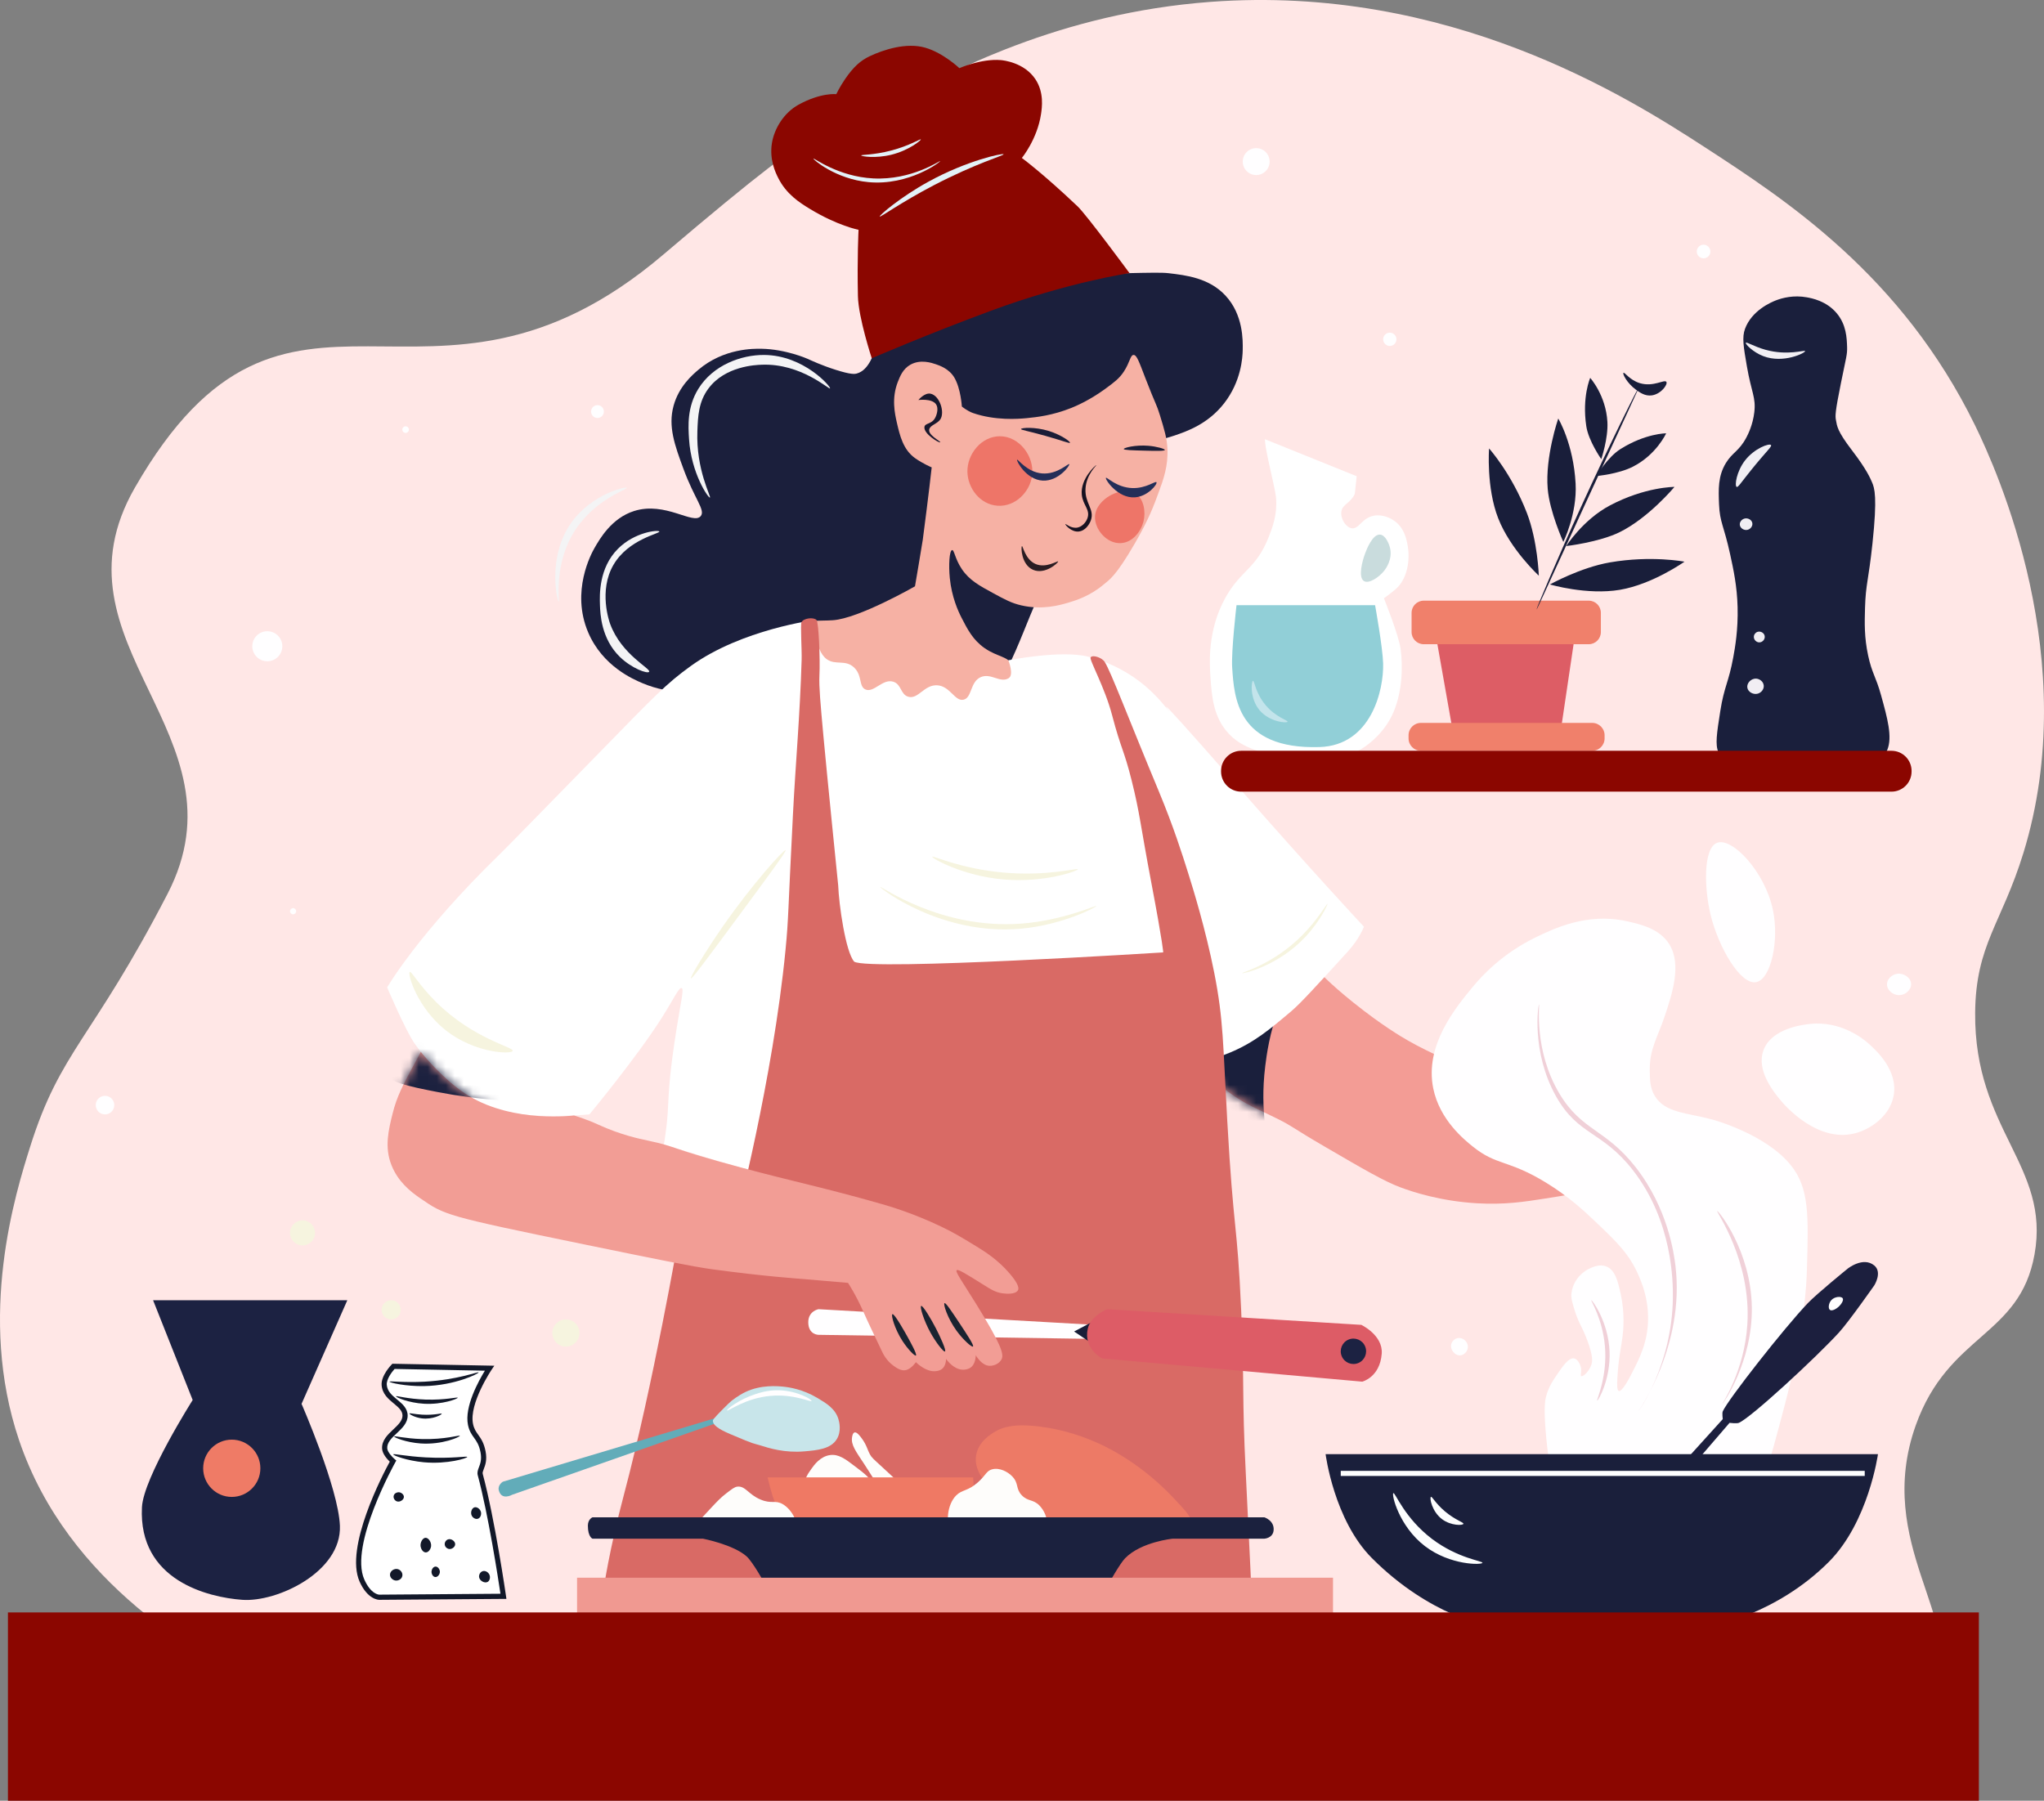 <svg width="227" height="200" viewBox="0 0 227 200" fill="none" xmlns="http://www.w3.org/2000/svg">
<rect x="0" y="0" width="227" height="200" fill="#808080" stroke="none"/>
<g clip-path="url(#clip0_4147_33388)">
<path d="M29.324 187.617C22.489 184.073 7.581 176.071 2.117 159.959C-2.564 146.152 1.747 132.455 3.354 127.348C6.722 116.647 10.213 115.506 18.605 99.279C27.764 81.569 4.986 71.553 14.98 54.161C32.005 24.528 47.469 50.567 73.665 28.278C95.337 9.839 89.022 17.009 98.576 11.767C105.455 7.991 117.66 1.457 134.438 0.208C160.866 -1.759 180.679 10.727 189.263 16.307C198.32 22.194 211.192 30.56 219.354 47.267C221.798 52.268 231.304 73.336 224.713 94.737C222.293 102.595 219.418 104.93 219.354 112.488C219.244 125.531 227.716 129.473 225.949 139.319C224.304 148.495 216.406 148.072 212.758 158.307C208.067 171.472 218.317 180.065 214.819 187.203C209.557 197.94 181.032 189.386 145.98 187.616C84.334 184.503 63.744 205.464 29.323 187.616L29.324 187.617Z" fill="#FFE7E6"/>
<path d="M17 144.412H38.573L33.489 155.923C33.489 155.923 37.58 165.261 37.749 169.455C37.955 174.576 30.787 177.976 26.894 177.688C23.117 177.409 15.351 175.548 15.764 167.402C15.931 164.112 21.398 155.496 21.398 155.496L17 144.412Z" fill="#1C2242"/>
<path d="M28.916 163.079C28.916 164.835 27.494 166.259 25.74 166.259C23.986 166.259 22.564 164.835 22.564 163.079C22.564 161.322 23.986 159.898 25.74 159.898C27.494 159.898 28.916 161.322 28.916 163.079Z" fill="#EF7B66"/>
<path d="M78.79 76.713C77.477 76.83 74.57 77.239 71.37 75.887C70.347 75.455 66.934 74.013 65.324 70.246C63.37 65.673 65.688 61.454 66.011 60.889C66.61 59.841 67.918 57.554 70.408 56.761C73.906 55.648 77.011 58.349 77.828 57.311C78.354 56.644 77.139 55.44 75.905 52.083C74.941 49.464 74.173 47.375 74.806 45.065C75.394 42.916 76.906 41.627 77.553 41.075C80.382 38.664 83.739 38.722 84.561 38.735C87.259 38.781 89.645 39.836 89.645 39.836C90.127 40.049 91.213 40.568 92.805 41.074C94.478 41.606 94.9 41.55 95.141 41.487C96.54 41.123 97.043 39.196 97.477 38.185C99.225 34.11 105.105 32.653 109.431 31.58C112.267 30.878 115.078 30.745 120.699 30.48C122.401 30.399 124.463 30.356 125.096 30.342C127.732 30.286 129.05 30.258 129.767 30.342C131.728 30.571 134.267 30.869 136.088 32.819C138.083 34.956 138.031 37.811 138.012 38.874C137.996 39.737 137.836 42.368 135.95 44.791C134.155 47.098 131.816 47.901 130.454 48.368C128.96 48.881 128.026 48.914 127.294 49.056C125.578 49.388 122.155 50.856 115.615 65.568C113.586 70.131 113.589 70.724 111.63 74.787C108.583 81.108 107.059 84.269 105.721 84.969C99.14 88.418 91.176 75.615 78.79 76.714V76.713Z" fill="#1B1F3C"/>
<path d="M89.868 69.3C90.276 68.791 90.889 68.992 92.496 68.887C95.381 68.698 101.616 65.12 101.616 65.12C101.616 65.12 102.427 60.363 102.48 59.955C103.151 54.839 103.471 51.911 103.471 51.911C103.471 51.911 102.5 51.509 101.616 50.879C100.295 49.938 99.93 48.358 99.606 46.957C99.367 45.92 98.999 44.231 99.709 42.417C99.956 41.786 100.273 40.978 101.1 40.508C102.221 39.872 103.487 40.304 103.934 40.456C104.352 40.599 105.419 40.963 105.995 41.953C106.707 43.175 106.82 45.152 106.82 45.152C106.82 45.152 107.444 45.663 108.056 45.874C110.517 46.724 113.066 46.538 114.034 46.441C115.156 46.33 116.881 46.145 118.98 45.306C119.321 45.17 120.945 44.508 122.742 43.191C123.77 42.437 124.301 42.039 124.803 41.282C125.488 40.246 125.522 39.441 125.885 39.424C126.251 39.407 126.514 40.213 127.225 42.056C128.384 45.06 128.425 44.828 128.822 46.132C129.33 47.796 129.586 48.638 129.647 49.795C129.749 51.748 129.222 53.218 128.617 54.852C128.163 56.077 127.612 57.621 126.066 60.296C123.898 64.047 123.201 64.381 122.639 64.862C121.093 66.188 119.487 66.684 118.672 66.927C117.673 67.224 115.736 67.775 113.416 67.236C112.332 66.984 111.628 66.602 110.324 65.894C108.759 65.044 107.651 64.443 106.821 63.211C106.048 62.065 105.98 61.062 105.738 61.096C105.431 61.139 105.342 62.785 105.481 64.192C105.69 66.311 106.416 67.889 106.769 68.578C107.45 69.907 108.052 71.082 109.346 71.983C110.811 73.004 112.022 72.878 112.437 73.944C112.66 74.517 112.585 75.258 112.179 75.699C111.53 76.404 110.251 74.99 109.037 75.492C107.799 76.004 108.045 77.773 107.027 78.021C106.012 78.267 105.52 76.568 103.987 76.472C102.388 76.373 101.529 78.137 100.483 77.711C99.741 77.408 99.962 76.435 99.195 76.111C98.089 75.644 96.944 77.376 95.948 76.937C95.126 76.574 95.587 75.252 94.557 74.408C93.648 73.664 92.846 74.332 91.672 73.737C89.992 72.888 89.11 70.247 89.868 69.3Z" fill="#F6B1A4"/>
<path d="M101.994 44.429C101.994 44.429 102.67 43.598 103.334 43.724C104.358 43.917 104.969 45.817 104.416 46.596C104.082 47.068 103.367 47.212 103.214 47.628C102.962 48.313 104.509 49.011 104.416 49.124C104.32 49.242 102.556 48.187 102.664 47.422C102.73 46.956 103.471 47.155 103.866 46.39C104.079 45.978 104.242 45.283 103.935 44.877C103.448 44.23 101.994 44.429 101.994 44.429V44.429Z" fill="#19172D"/>
<path d="M118.827 49.176C118.886 49.044 117.81 48.274 116.457 47.86C114.911 47.387 113.409 47.503 113.391 47.653C113.378 47.759 114.103 47.849 116.07 48.401C118.046 48.957 118.78 49.279 118.827 49.175L118.827 49.176Z" fill="#1B1D37"/>
<path d="M124.803 49.873C124.793 49.726 126.114 49.393 127.534 49.511C128.459 49.588 129.378 49.852 129.363 49.975C129.348 50.111 128.203 50.081 127.096 50.053C125.729 50.017 124.811 49.993 124.803 49.872V49.873Z" fill="#1B1D37"/>
<path d="M107.438 52.401C107.404 50.405 109.007 48.466 111.019 48.453C113.182 48.439 114.881 50.657 114.626 52.788C114.408 54.606 112.772 56.318 110.761 56.168C108.804 56.021 107.468 54.183 107.438 52.401L107.438 52.401Z" fill="#EE7568"/>
<path d="M126.091 54.802C124.636 53.921 121.709 55.376 121.608 57.356C121.537 58.754 122.876 60.399 124.468 60.323C125.817 60.258 126.725 58.987 126.993 57.924C127.266 56.838 127.023 55.366 126.091 54.802V54.802Z" fill="#EE7568"/>
<path d="M112.952 51.06C112.849 51.169 113.967 53.292 115.811 53.382C117.551 53.466 118.845 51.69 118.749 51.55C118.66 51.421 117.425 52.722 115.734 52.582C114.048 52.442 113.042 50.963 112.952 51.059V51.06Z" fill="#242E58"/>
<path d="M122.82 53.072C122.698 53.234 124.14 55.371 126.04 55.239C127.488 55.139 128.56 53.765 128.436 53.562C128.324 53.379 127.297 54.267 125.731 54.208C123.982 54.141 122.917 52.943 122.819 53.072H122.82Z" fill="#242E58"/>
<path d="M121.763 51.653C121.803 51.679 120.635 52.697 120.552 54.285C120.466 55.899 121.581 56.564 121.145 57.794C120.961 58.311 120.495 58.949 119.83 59.032C118.978 59.138 118.271 58.27 118.31 58.206C118.346 58.148 118.968 58.746 119.676 58.593C120.18 58.484 120.622 58.017 120.784 57.509C121.078 56.583 120.256 56.092 120.139 54.955C119.956 53.164 121.714 51.622 121.763 51.653V51.653Z" fill="#171120"/>
<path d="M113.493 60.657C113.602 60.615 113.856 62.149 115.013 62.643C116.176 63.141 117.468 62.254 117.513 62.36C117.562 62.478 116.075 63.87 114.73 63.288C113.397 62.712 113.372 60.704 113.494 60.657H113.493Z" fill="#2A1D23"/>
<path d="M96.817 39.794C96.817 39.794 102.718 37.231 109.981 34.539C118.618 31.338 125.439 30.335 125.439 30.335C125.439 30.335 120.676 23.869 119.667 22.912C115.751 19.197 113.484 17.546 113.484 17.546C113.484 17.546 115.197 15.466 115.614 12.661C115.72 11.947 115.968 10.28 114.995 8.808C113.752 6.927 111.397 6.696 111.148 6.675C108.955 6.494 106.545 7.57 106.545 7.57C106.545 7.57 104.781 5.887 102.766 5.299C100.66 4.685 98.126 5.523 96.618 6.228C95.57 6.717 94.774 7.432 93.835 8.808C93.258 9.653 92.873 10.459 92.873 10.459C92.873 10.459 91.19 10.252 88.682 11.628C87.046 12.526 85.987 14.294 85.728 15.894C85.432 17.727 86.126 19.168 86.416 19.747C87.33 21.579 88.816 22.513 89.919 23.187C92.996 25.066 95.347 25.526 95.347 25.526C95.347 25.526 95.185 28.705 95.278 32.888C95.331 35.286 96.816 39.793 96.816 39.793L96.817 39.794Z" fill="#8B0600"/>
<path d="M90.333 17.615C90.285 17.711 92.815 19.891 96.448 20.229C100.962 20.649 104.45 17.969 104.417 17.89C104.386 17.816 101.268 20.034 96.98 19.816C93.082 19.618 90.381 17.517 90.333 17.615Z" fill="#E3F2F8"/>
<path d="M95.641 17.263C95.644 17.366 97.223 17.622 98.99 17.186C100.938 16.704 102.311 15.577 102.262 15.483C102.217 15.398 101.032 16.18 98.964 16.721C96.998 17.236 95.637 17.167 95.641 17.263Z" fill="#E3F2F8"/>
<path d="M97.701 24.048C97.624 23.935 99.951 21.917 103.111 20.178C107.415 17.811 111.407 16.985 111.459 17.134C111.505 17.267 108.338 18.157 103.678 20.591C99.985 22.52 97.774 24.155 97.701 24.048Z" fill="#E3F2F8"/>
<path d="M92.185 43.139C92.291 42.968 89.279 39.456 84.869 39.424C82.328 39.406 79.189 40.541 77.552 43.191C76.299 45.219 76.43 47.315 76.522 48.764C76.762 52.584 78.671 55.333 78.841 55.265C79.014 55.196 77.286 52.194 77.449 47.886C77.511 46.251 77.573 44.62 78.686 43.139C80.548 40.66 83.898 40.534 84.611 40.508C88.983 40.344 92.082 43.306 92.185 43.139Z" fill="#F4F4F5"/>
<path d="M73.224 59.032C73.142 58.832 70.522 59.062 68.638 60.941C66.49 63.084 66.591 66.083 66.629 67.184C66.662 68.169 66.756 70.936 68.844 72.964C70.176 74.256 71.919 74.861 72.09 74.615C72.333 74.266 69.031 72.742 67.762 69.3C67.667 69.044 66.46 65.62 68.123 62.747C69.784 59.876 73.321 59.267 73.224 59.032H73.224Z" fill="#F4F4F5"/>
<path d="M62.043 66.822C62.184 66.829 61.431 62.683 63.847 58.928C66.079 55.458 69.712 54.349 69.618 54.181C69.524 54.011 65.747 54.859 63.486 57.999C60.716 61.845 61.889 66.814 62.044 66.822H62.043Z" fill="#F4F4F5"/>
<path d="M133.922 119.093C134.576 119.914 135.338 120.478 136.395 121.26C138.356 122.712 139.727 123.184 141.857 124.253C143.683 125.169 143.401 125.186 147.113 127.349C151.537 129.927 153.748 131.216 155.563 131.889C156.904 132.387 159.961 133.405 164.014 133.644C167.052 133.823 169.289 133.483 171.536 133.128C176.561 132.334 180.364 131.733 180.708 130.032C181.134 127.923 176.049 125.076 173.288 123.531C172.173 122.907 170.655 122.22 167.62 120.847C164.655 119.506 163.697 119.166 160.921 117.854C158.752 116.829 157.667 116.316 156.387 115.584C155.607 115.138 153.43 113.858 150.307 111.353C145.046 107.133 145.523 106.188 143.402 105.471C140.504 104.49 135.984 105.025 133.51 108.36C130.874 111.912 132.005 116.689 133.922 119.093V119.093Z" fill="#F39C95"/>
<mask id="mask0_4147_33388" style="mask-type:luminance" maskUnits="userSpaceOnUse" x="131" y="105" width="50" height="29">
<path d="M133.922 119.093C134.576 119.914 135.338 120.478 136.395 121.26C138.356 122.712 139.727 123.184 141.857 124.253C143.683 125.169 143.401 125.186 147.113 127.349C151.537 129.927 153.748 131.216 155.563 131.889C156.904 132.387 159.961 133.405 164.014 133.644C167.052 133.823 169.289 133.483 171.536 133.128C176.561 132.334 180.364 131.733 180.708 130.032C181.134 127.923 176.049 125.076 173.288 123.531C172.173 122.907 170.655 122.22 167.62 120.847C164.655 119.506 163.697 119.166 160.921 117.854C158.752 116.829 157.667 116.316 156.387 115.584C155.607 115.138 153.43 113.858 150.307 111.353C145.046 107.133 145.523 106.188 143.402 105.471C140.504 104.49 135.984 105.025 133.51 108.36C130.874 111.912 132.005 116.689 133.922 119.093V119.093Z" fill="white"/>
</mask>
<g mask="url(#mask0_4147_33388)">
<path d="M146.392 103.718C146.988 105.159 144.132 106.457 142.064 111.87C140.989 114.684 140.662 117.208 140.518 118.372C139.828 123.948 141.137 126.174 140.002 126.937C138.359 128.042 133.221 124.982 130.831 120.436C128.611 116.215 128.074 109.408 132.274 105.266C136.986 100.618 145.469 101.488 146.392 103.718Z" fill="#1A1F3C"/>
</g>
<path d="M42.995 109.668C42.995 109.668 44.995 114.38 46.017 115.86C47.684 118.272 49.365 119.699 49.796 120.057C50.842 120.926 52.511 122.253 55.017 123.153C58.659 124.46 65.46 123.772 65.46 123.772C65.46 123.772 70.713 117.44 73.499 113.04C74.823 110.947 75.404 109.63 75.697 109.737C75.988 109.844 75.618 111.222 75.147 114.21C74.873 115.954 74.418 118.842 74.255 121.709C74.183 122.966 74.175 124.092 73.911 125.906C73.8 126.672 73.74 127.115 73.74 127.115C73.74 127.115 83.178 130.049 83.831 130.079C90.089 130.373 94.024 128.732 104.656 125.648C120.596 121.024 128.566 118.712 131.553 118.269C132.332 118.153 134.275 117.888 136.636 116.893C139.339 115.754 141.043 114.311 143.438 112.284C144.436 111.438 146.187 109.518 149.689 105.679C150.977 104.268 151.476 102.928 151.476 102.928C151.476 102.928 145.984 97.073 137.254 87.104C125.689 73.896 130.771 80.123 129.834 78.986C128.994 77.966 127.823 76.5 125.781 75.133C123.777 73.792 121.915 73.206 120.834 72.931C117.846 72.174 111.983 73.334 111.983 73.334C111.983 73.334 112.633 74.942 112.023 75.322C111.083 75.908 110.06 74.72 108.932 75.202C107.719 75.72 107.97 77.493 107.008 77.713C106.037 77.936 105.526 76.187 104.071 76.114C102.629 76.04 101.98 77.699 100.876 77.386C99.997 77.137 100.127 76.008 99.21 75.718C98.027 75.344 97.049 76.982 96.118 76.578C95.343 76.241 95.796 75.007 94.83 74.118C93.855 73.221 92.796 73.926 91.807 73.207C90.374 72.164 90.536 68.856 90.536 68.856C90.536 68.856 82.406 69.876 76.727 73.964C73.97 75.949 72.677 77.335 66.559 83.596C59.679 90.636 56.24 94.157 55.567 94.81C46.447 103.669 42.994 109.671 42.994 109.671L42.995 109.668Z" fill="white"/>
<path d="M67.041 176.472C67.041 176.472 67.624 172.292 69.308 165.946C72.505 153.902 75.388 137.331 75.388 137.331L81.675 135.812C81.675 135.812 85.844 119.876 87.24 105.472C87.584 101.929 87.488 101.675 88.065 90.405C88.357 84.693 88.838 79.569 89.027 73.274C89.06 72.168 88.877 69.386 89.01 69.109C89.225 68.664 90.324 68.519 90.675 68.853C90.923 69.089 91.093 73.102 91.002 75.054C90.945 76.253 91.11 78.064 91.44 81.684C91.822 85.883 93.088 98.35 93.088 98.35C93.165 100.458 93.909 105.731 94.866 106.812C96.573 107.848 129.183 105.781 129.183 105.781C129.183 105.781 129.198 105.08 127.843 97.938C126.643 91.606 126.594 90.346 125.679 86.689C124.812 83.222 124.495 83.208 123.515 79.465C122.679 76.269 120.928 73.247 121.124 73.005C121.377 72.693 122.394 73.054 122.687 73.52C123.386 74.633 125.3 79.737 128.668 87.824C130.321 91.794 131.313 94.928 131.966 97.009C132.465 98.597 133.883 103.157 134.851 108.051C135.885 113.281 135.812 115.902 136.294 124.459C137.003 137.077 137.398 135.581 137.84 145.511C138.22 154.067 137.906 154.713 138.355 163.674C138.928 175.11 138.973 176.677 138.973 176.677L67.042 176.471L67.041 176.472Z" fill="#D96A65"/>
<path d="M45.504 107.948C45.695 107.829 46.502 109.369 48.389 111.25C52.58 115.428 57.085 116.289 56.942 116.719C56.81 117.117 52.771 117.002 49.523 114.449C46.338 111.945 45.219 108.124 45.504 107.947V107.948Z" fill="#F6F4DF"/>
<path d="M76.73 108.67C76.85 108.753 78.526 106.492 81.264 102.788C85.334 97.283 87.369 94.531 87.241 94.429C87.08 94.301 83.58 98.141 80.259 102.917C78.352 105.661 76.597 108.579 76.73 108.67Z" fill="#F6F4DF"/>
<path d="M103.523 95.151C103.575 95 106.633 96.474 111.356 96.906C116.261 97.356 119.677 96.381 119.703 96.545C119.731 96.716 116.03 98.075 111.459 97.68C106.892 97.285 103.469 95.314 103.524 95.151H103.523Z" fill="#F6F4DF"/>
<path d="M97.752 98.506C97.808 98.381 104.454 103.254 113.416 102.583C118.069 102.235 121.729 100.514 121.764 100.622C121.799 100.734 118.012 102.733 113.365 103.151C104.579 103.942 97.694 98.636 97.752 98.507V98.506Z" fill="#F6F4DF"/>
<path d="M147.424 100.382C147.357 100.336 146.35 102.158 144.539 103.959C141.35 107.129 137.906 108.004 137.944 108.087C137.984 108.176 141.926 107.321 144.977 104.054C146.585 102.333 147.492 100.428 147.424 100.382Z" fill="#F6F4DF"/>
<path d="M90.897 145.408L121.556 147.148V148.71L90.897 148.256C90.897 148.256 89.764 148.256 89.764 146.853C89.764 145.615 90.897 145.408 90.897 145.408Z" fill="#FFFEFF"/>
<path d="M119.287 147.885L122.947 145.955L122.587 150.11L119.287 147.885Z" fill="#181E38"/>
<path d="M122.947 145.408C122.947 145.408 121.121 146.154 120.804 147.576C120.302 149.829 122.406 150.878 122.406 150.878L151.287 153.457C151.287 153.457 153.244 152.977 153.45 150.362C153.613 148.299 151.183 147.149 151.183 147.149L122.947 145.409V145.408Z" fill="#DD5C66"/>
<path d="M150.846 151.389C151.565 151.091 151.906 150.266 151.609 149.546C151.311 148.826 150.487 148.484 149.768 148.782C149.049 149.081 148.708 149.906 149.006 150.625C149.304 151.345 150.127 151.687 150.846 151.389Z" fill="#1C2242"/>
<path d="M46.736 116.839C46.736 116.839 46.912 116.49 45.812 118.543C44.772 120.483 44.073 121.787 43.613 123.634C43.151 125.491 42.675 127.409 43.476 129.413C44.19 131.199 45.479 132.276 46.688 133.102C49.408 134.961 49.35 135.023 64.911 138.219C72.892 139.858 76.927 140.683 79.064 140.971C85.267 141.806 88.362 141.982 89.369 142.072C91.293 142.244 94.178 142.485 94.178 142.485C94.178 142.485 95.056 143.806 95.895 145.718C96.53 147.162 97.24 148.571 97.905 150.001C98.056 150.326 98.425 151.119 99.245 151.703C99.558 151.927 100.097 152.311 100.636 152.168C101.234 152.009 101.719 151.29 101.719 151.29C101.719 151.29 102.49 152.098 103.419 152.271C103.855 152.352 104.461 152.277 104.759 151.909C105.076 151.517 105.068 150.929 105.068 150.929C105.068 150.929 105.654 151.81 106.51 152.064C106.985 152.205 107.619 152.119 107.953 151.755C108.376 151.293 108.365 150.517 108.365 150.517C108.365 150.517 108.861 151.427 109.602 151.652C110.203 151.834 111.019 151.477 111.251 150.93C111.481 150.386 111.211 149.353 108.417 144.841C106.741 142.135 106.064 141.252 106.253 141.074C106.402 140.933 107.333 141.512 109.19 142.674C110.029 143.199 110.567 143.558 111.406 143.654C111.67 143.685 112.772 143.811 113.055 143.293C113.128 143.159 113.256 142.736 112.076 141.384C110.789 139.909 109.44 139.044 108.366 138.391C106.726 137.393 105.906 136.895 104.501 136.224C101.35 134.718 98.713 133.954 97.802 133.695C91.486 131.896 88.431 131.314 82.293 129.671C74.22 127.509 75.331 127.398 71.936 126.678C71.066 126.493 68.995 126.076 66.475 124.924C65.05 124.272 63.749 123.892 63.749 123.892C63.749 123.892 57.148 124.769 52.091 121.737C49.321 120.076 46.737 116.839 46.737 116.839H46.736Z" fill="#F29D95"/>
<mask id="mask1_4147_33388" style="mask-type:luminance" maskUnits="userSpaceOnUse" x="43" y="116" width="71" height="37">
<path d="M46.736 116.839C46.736 116.839 46.912 116.49 45.812 118.543C44.772 120.483 44.073 121.787 43.613 123.634C43.151 125.491 42.675 127.409 43.476 129.413C44.19 131.199 45.479 132.276 46.688 133.102C49.408 134.961 49.35 135.023 64.911 138.219C72.892 139.858 76.927 140.683 79.064 140.971C85.267 141.806 88.362 141.982 89.369 142.072C91.293 142.244 94.178 142.485 94.178 142.485C94.178 142.485 95.056 143.806 95.895 145.718C96.53 147.162 97.24 148.571 97.905 150.001C98.056 150.326 98.425 151.119 99.245 151.703C99.558 151.927 100.097 152.311 100.636 152.168C101.234 152.009 101.719 151.29 101.719 151.29C101.719 151.29 102.49 152.098 103.419 152.271C103.855 152.352 104.461 152.277 104.759 151.909C105.076 151.517 105.068 150.929 105.068 150.929C105.068 150.929 105.654 151.81 106.51 152.064C106.985 152.205 107.619 152.119 107.953 151.755C108.376 151.293 108.365 150.517 108.365 150.517C108.365 150.517 108.861 151.427 109.602 151.652C110.203 151.834 111.019 151.477 111.251 150.93C111.481 150.386 111.211 149.353 108.417 144.841C106.741 142.135 106.064 141.252 106.253 141.074C106.402 140.933 107.333 141.512 109.19 142.674C110.029 143.199 110.567 143.558 111.406 143.654C111.67 143.685 112.772 143.811 113.055 143.293C113.128 143.159 113.256 142.736 112.076 141.384C110.789 139.909 109.44 139.044 108.366 138.391C106.726 137.393 105.906 136.895 104.501 136.224C101.35 134.718 98.713 133.954 97.802 133.695C91.486 131.896 88.431 131.314 82.293 129.671C74.22 127.509 75.331 127.398 71.936 126.678C71.066 126.493 68.995 126.076 66.475 124.924C65.05 124.272 63.749 123.892 63.749 123.892C63.749 123.892 57.148 124.769 52.091 121.737C49.321 120.076 46.737 116.839 46.737 116.839H46.736Z" fill="white"/>
</mask>
<g mask="url(#mask1_4147_33388)">
<path d="M42.514 118.819C42.763 120.15 45.368 120.659 48.629 121.296C51.99 121.952 61.878 123.41 62.85 120.676C63.616 118.523 58.899 113.618 53.507 113.039C47.84 112.431 42.114 116.674 42.514 118.819Z" fill="#1C213F"/>
</g>
<path d="M101.719 150.553C101.879 150.444 101.102 149.046 100.774 148.455C100.562 148.072 99.332 145.854 99.108 145.961C98.932 146.045 99.346 147.581 100.224 148.936C100.803 149.829 101.585 150.644 101.718 150.553L101.719 150.553Z" fill="#1A2330"/>
<path d="M104.948 150.105C105.12 150.007 104.421 148.465 103.934 147.526C103.412 146.517 102.49 144.96 102.303 145.049C102.128 145.132 102.588 146.654 103.333 148.007C103.944 149.116 104.793 150.194 104.948 150.105V150.105Z" fill="#1A2330"/>
<path d="M108.056 149.554C108.2 149.438 107.36 148.171 106.579 146.992C105.677 145.63 105.036 144.664 104.895 144.738C104.728 144.827 105.221 146.399 106.218 147.783C106.96 148.813 107.924 149.66 108.055 149.554H108.056Z" fill="#1A2330"/>
<path d="M89.437 164.912C89.243 164.368 89.755 163.644 90.124 163.123C90.41 162.72 91.093 161.757 92.186 161.61C93.133 161.483 93.867 162.039 94.933 162.848C96.014 163.667 96.922 164.357 96.788 164.912C96.462 166.268 90.004 166.5 89.437 164.912Z" fill="#FEFDFB"/>
<path d="M97.339 164.568C96.993 164.301 97.039 164.226 95.999 162.642C95.028 161.164 94.503 160.491 94.625 159.649C94.641 159.536 94.695 159.159 94.9 159.098C95.16 159.02 95.516 159.5 95.724 159.786C96.265 160.53 96.306 160.975 96.617 161.541C96.811 161.894 96.948 162.001 98.06 163.021C100.118 164.908 100.201 165.05 100.155 165.153C100.004 165.493 98.443 165.421 97.339 164.569V164.568Z" fill="#FEFDFB"/>
<path d="M85.246 164.086C85.246 164.086 85.734 166.203 86.071 166.838C86.964 168.524 88.407 169.59 88.407 169.59L104.863 169.659C104.863 169.659 107.3 169.108 108.072 166.494C108.216 166.006 108.072 164.086 108.072 164.086H85.247H85.246Z" fill="#EF7964"/>
<path d="M77.483 169.177C77.478 169.077 77.96 168.559 78.925 167.526C79.697 166.7 80.074 166.313 80.643 165.875C81.266 165.394 81.578 165.154 81.879 165.118C82.793 165.01 83.087 165.983 84.49 166.562C85.697 167.061 86.068 166.584 86.895 167.044C88.066 167.695 88.897 169.526 88.406 170.484C87.2 172.836 77.563 170.792 77.483 169.177Z" fill="#FEFDFB"/>
<path d="M132.308 169.384C132.525 168.71 131.768 167.894 130.247 166.289C126.703 162.549 123.07 160.81 122.277 160.44C120.582 159.651 118.288 158.797 115.476 158.445C112.55 158.08 111.309 158.537 110.529 158.996C110.088 159.255 108.63 160.113 108.399 161.679C108.184 163.141 109.173 164.319 109.498 164.706C110.725 166.166 111.718 165.687 113.14 166.977C114.841 168.52 114.256 169.966 115.613 170.967C116.901 171.918 118.457 171.375 121.041 170.898C128.159 169.585 131.84 170.841 132.308 169.385V169.384Z" fill="#ED7A66"/>
<path d="M116.231 169.247C116.356 168.641 115.962 167.728 115.407 167.183C114.71 166.5 114.15 166.776 113.483 166.082C112.778 165.349 113.161 164.786 112.453 164.018C111.918 163.439 110.983 162.982 110.185 163.193C109.529 163.366 109.493 163.853 108.605 164.638C107.464 165.647 106.867 165.423 106.2 166.082C105.176 167.098 104.96 169.244 105.719 170.417C107.554 173.251 115.772 171.477 116.231 169.247L116.231 169.247Z" fill="#FEFDFB"/>
<path d="M65.803 168.523H140.414C140.414 168.523 141.541 168.876 141.444 169.968C141.367 170.845 140.414 170.897 140.414 170.897H130.237C130.237 170.897 126.742 171.241 124.956 173.064C124.355 173.677 123.101 175.953 123.101 175.953H84.971C84.971 175.953 83.606 173.473 82.909 172.857C81.432 171.55 78.07 170.897 78.07 170.897H65.802C65.802 170.897 65.287 170.716 65.287 169.452C65.287 168.73 65.802 168.523 65.802 168.523H65.803Z" fill="#1B213E"/>
<path d="M55.844 164.571C63.604 162.247 71.364 159.925 79.125 157.602C79.563 157.471 80.001 157.34 80.439 157.209V157.751L56.874 166.02C56.874 166.02 55.7 166.696 55.397 165.533C55.242 164.94 55.843 164.57 55.843 164.57L55.844 164.571Z" fill="#62ACB9"/>
<path d="M81.194 155.626C81.225 155.601 81.96 154.996 82.809 154.595C84.509 153.789 86.343 153.949 86.965 154.01C87.631 154.075 89.142 154.296 90.744 155.248C91.77 155.857 92.756 156.444 93.114 157.621C93.215 157.955 93.457 158.963 92.943 159.823C92.272 160.945 90.755 161.076 89.336 161.199C87.163 161.388 85.446 160.859 84.355 160.511C83.589 160.267 84.064 160.547 81.057 159.264C79.789 158.723 79.188 158.282 79.168 157.827C79.163 157.72 79.197 157.592 80.302 156.486C80.764 156.023 80.995 155.791 81.195 155.626L81.194 155.626Z" fill="#C8E5EA"/>
<path d="M80.749 156.658C80.68 156.531 82.034 155.452 83.866 154.852C84.429 154.667 85.335 154.379 86.519 154.413C88.539 154.471 90.179 155.433 90.126 155.6C90.07 155.776 88.22 154.813 85.617 155.032C82.734 155.274 80.83 156.807 80.748 156.657L80.749 156.658Z" fill="#FFFEFF"/>
<path d="M148.04 175.232H64.086V179.636H148.04V175.232Z" fill="#F09991"/>
<path d="M172.001 161.972C171.917 161.559 171.746 160.127 171.641 158.773C171.44 156.19 171.603 155.435 171.743 154.955C172.034 153.965 172.477 153.317 172.98 152.581C173.556 151.738 174.237 150.743 174.835 150.879C175.25 150.973 175.477 151.58 175.505 151.652C175.737 152.274 175.458 152.761 175.607 152.839C175.789 152.934 176.481 152.358 176.741 151.549C176.839 151.245 176.952 150.673 176.277 148.865C175.689 147.288 175.327 146.987 174.886 145.563C174.6 144.639 174.456 144.177 174.525 143.603C174.654 142.528 175.361 141.495 176.38 140.971C176.743 140.785 177.589 140.35 178.39 140.662C179.384 141.049 179.688 142.345 179.987 143.706C180.464 145.874 180.285 147.727 180.194 148.453C180.044 149.643 179.758 150.765 179.627 152.942C179.571 153.871 179.577 154.424 179.782 154.49C180.157 154.611 180.977 153.011 181.224 152.53C182.075 150.872 182.969 149.129 183.028 146.648C183.085 144.246 182.329 142.467 181.946 141.591C180.928 139.265 179.525 137.908 177.205 135.708C175.895 134.466 174.219 132.895 171.675 131.34C167.485 128.778 166.232 129.494 163.569 127.349C162.605 126.573 159.881 124.38 159.171 120.882C158.202 116.1 161.624 111.954 163.569 109.599C164.598 108.353 166.878 105.883 170.576 104.095C172.546 103.143 176.258 101.348 180.606 102.306C182.147 102.646 184.337 103.129 185.415 104.921C186.779 107.186 185.695 110.424 184.866 112.901C184.079 115.252 183.177 116.489 183.217 118.956C183.233 119.951 183.247 120.838 183.767 121.708C184.902 123.61 187.36 123.596 190.087 124.322C190.398 124.405 196.103 125.978 198.881 129.413C200.941 131.961 200.85 135.01 200.667 141.109C200.624 142.54 200.415 147.674 198.194 156.107C196.347 163.118 195.424 166.623 193.522 168.078C186.701 173.297 172.856 166.164 172.001 161.972H172.001Z" fill="#FFFEFF"/>
<path d="M177.377 155.558C177.486 155.59 178.882 153.192 178.751 150.088C178.611 146.785 176.813 144.374 176.724 144.413C176.644 144.447 177.971 146.451 178.236 149.504C178.536 152.974 177.266 155.525 177.377 155.558V155.558Z" fill="#F0D0D8"/>
<path d="M181.945 156.761C181.932 156.756 187.158 149.471 186.067 140.559C185.904 139.219 185.227 134.199 181.636 129.62C178.289 125.352 175.672 125.627 173.186 121.467C170.3 116.638 171.007 111.55 170.919 111.561C170.829 111.57 170.039 116.824 172.799 121.752C175.269 126.16 177.933 125.58 181.353 129.981C185.779 135.678 185.801 142.421 185.784 144.12C185.707 151.645 181.956 156.766 181.946 156.762L181.945 156.761Z" fill="#F0D0D8"/>
<path d="M191.255 155.97C191.303 155.99 194.652 151.289 194.552 145.168C194.452 138.943 190.836 134.445 190.705 134.504C190.563 134.569 194.506 139.962 194.054 147.112C193.724 152.332 191.212 155.952 191.254 155.97H191.255Z" fill="#F0D0D8"/>
<path d="M188.643 162.023L192.078 158.032C192.078 158.032 192.87 158.13 193.108 158.032C194.427 157.495 201.712 150.756 204.238 147.988C205.339 146.781 208.155 142.759 208.155 142.759C208.155 142.759 209.066 141.318 208.155 140.557C206.918 139.526 205.201 140.902 205.201 140.902C205.201 140.902 201.769 143.689 200.754 144.754C198.121 147.517 191.867 155.497 191.323 156.76C191.238 156.957 191.323 157.62 191.323 157.62L187.338 162.023H188.643V162.023Z" fill="#1C1F3E"/>
<path d="M203.226 145.487C203.457 145.661 203.953 145.359 204.205 145.125C204.465 144.885 204.787 144.42 204.643 144.197C204.484 143.95 203.753 143.994 203.381 144.403C203.079 144.735 203.004 145.318 203.226 145.487Z" fill="#FFFEFF"/>
<path d="M147.217 161.508H208.561C208.561 161.508 207.516 169.054 203.098 173.479C197.228 179.357 190.087 180.6 190.087 180.6H165.354C165.354 180.6 158.862 179.568 152.369 173.066C148.144 168.835 147.217 161.508 147.217 161.508Z" fill="#1A1F3B"/>
<path d="M207.091 163.365H148.9V163.931H207.091V163.365Z" fill="#FDFEFE"/>
<path d="M154.74 165.841C154.947 165.726 155.972 168.619 159.069 170.95C161.933 173.105 164.691 173.366 164.634 173.581C164.57 173.82 161.051 173.871 158.245 171.723C155.356 169.513 154.519 165.966 154.741 165.841H154.74Z" fill="#FDFEFE"/>
<path d="M158.913 166.255C159.047 166.18 159.386 166.944 160.459 167.855C161.636 168.852 162.576 169.076 162.521 169.248C162.458 169.444 161.136 169.47 160.151 168.732C159.028 167.892 158.735 166.355 158.914 166.255H158.913Z" fill="#FDFEFE"/>
<path d="M190.705 93.604C189.131 94.182 189.257 98.689 189.984 101.654C190.853 105.2 193.285 109.42 195.034 109.084C196.667 108.771 197.622 104.494 196.889 101.035C195.987 96.79 192.375 92.992 190.705 93.604Z" fill="#FFFEFF"/>
<path d="M195.857 116.616C196.783 114.184 200.294 113.804 201.01 113.727C204.544 113.344 207.064 115.504 207.503 115.894C208.295 116.599 210.873 118.891 210.285 121.776C209.844 123.939 207.853 125.31 206.266 125.801C201.952 127.133 198.167 122.714 197.816 122.292C197.017 121.332 194.991 118.894 195.858 116.616H195.857Z" fill="#FFFEFF"/>
<path d="M210.697 108.155C210.155 108.231 209.584 108.683 209.563 109.29C209.54 109.973 210.223 110.528 210.903 110.528C211.591 110.528 212.264 109.957 212.243 109.29C212.219 108.572 211.403 108.056 210.697 108.155Z" fill="#FFFEFF"/>
<path d="M161.954 148.609C161.566 148.652 161.239 148.968 161.164 149.331C161.041 149.92 161.591 150.595 162.194 150.535C162.63 150.492 163.007 150.073 163.019 149.606C163.032 149.036 162.496 148.548 161.954 148.609Z" fill="#FFFEFF"/>
<path d="M219.766 179.086H0.881V200.001H219.766V179.086Z" fill="#8B0600"/>
<path d="M140.484 48.781C140.484 48.781 140.401 49.146 141.034 51.946C141.626 54.571 141.69 54.965 141.721 55.386C141.852 57.187 141.314 58.595 140.896 59.651C139.483 63.23 137.799 63.302 136.087 66.394C134.073 70.031 134.325 73.686 134.438 75.338C134.581 77.407 134.772 79.718 136.5 81.53C137.521 82.602 138.629 83.025 139.797 83.456C141.212 83.979 147.052 86.135 151.614 82.906C152.12 82.547 153.826 81.307 154.774 79.053C155.749 76.734 155.804 73.984 155.547 72.087C155.333 70.509 153.692 66.446 153.692 66.446C153.692 66.446 154.227 66.078 154.945 65.482C156.328 64.335 156.609 62.155 156.337 60.632C156.211 59.931 155.98 58.639 154.843 57.845C154.536 57.631 153.625 57.078 152.575 57.278C151.217 57.537 150.919 58.812 150.102 58.671C149.437 58.556 148.849 57.577 148.968 56.814C149.097 55.991 149.97 55.909 150.462 54.853L150.668 52.893L140.483 48.782L140.484 48.781Z" fill="white"/>
<path d="M137.324 67.219H152.713C152.713 67.219 153.557 71.887 153.606 73.686C153.688 76.605 152.301 82.801 146.53 82.974C137.362 83.247 137.067 77.435 136.843 74.167C136.72 72.375 137.324 67.219 137.324 67.219H137.324Z" fill="#91CFD7"/>
<path d="M151.477 64.537C152.03 64.874 153.163 64.11 153.744 63.367C153.88 63.194 154.695 62.115 154.362 60.821C154.241 60.347 153.855 59.422 153.263 59.377C152.427 59.313 151.765 61.047 151.615 61.441C151.29 62.291 150.807 64.128 151.477 64.537H151.477Z" fill="#C9DCDD"/>
<path d="M159.377 70.107L161.507 82.148H173.186L174.972 70.107H159.377Z" fill="#DD5D65"/>
<path d="M176.437 66.713H158.117C157.371 66.713 156.766 67.319 156.766 68.067V70.2C156.766 70.947 157.371 71.553 158.117 71.553H176.437C177.183 71.553 177.788 70.947 177.788 70.2V68.067C177.788 67.319 177.183 66.713 176.437 66.713Z" fill="#F0806B"/>
<path d="M176.83 80.291H157.8C157.043 80.291 156.43 80.905 156.43 81.663V82.015C156.43 82.772 157.043 83.387 157.8 83.387H176.83C177.587 83.387 178.201 82.772 178.201 82.015V81.663C178.201 80.905 177.587 80.291 176.83 80.291Z" fill="#F0806B"/>
<path d="M190.843 83.553C190.467 82.701 190.661 81.463 191.049 78.984C191.478 76.24 191.975 75.817 192.491 73.004C192.686 71.946 193.039 69.96 192.972 67.427C192.91 65.088 192.516 63.274 192.148 61.581C191.444 58.344 190.993 58.043 190.911 56.004C190.846 54.361 190.786 52.885 191.667 51.435C192.398 50.232 193.111 50.144 193.935 48.613C194.135 48.239 194.664 47.185 194.827 45.791C195.023 44.123 194.507 43.607 194.003 40.684C193.632 38.534 193.448 37.458 193.797 36.518C194.55 34.491 196.659 33.581 197.232 33.36C197.971 33.075 199.205 32.758 200.667 33.024C201.206 33.123 202.815 33.416 203.964 34.771C205.051 36.052 205.1 37.541 205.132 38.534C205.16 39.394 205.034 39.646 204.445 42.566C203.796 45.78 203.805 46.191 203.895 46.665C204.02 47.318 204.013 47.847 205.681 50.025C207.365 52.222 207.734 53.196 207.88 53.519C208.198 54.221 208.5 55.209 207.949 60.373C207.501 64.561 207.203 64.836 207.124 67.495C207.073 69.221 207.037 70.79 207.468 72.803C207.894 74.795 208.331 75.137 208.91 77.238C209.611 79.774 210.185 81.854 209.597 83.285C207.704 87.899 192.811 88.024 190.842 83.554L190.843 83.553Z" fill="#1A1F3C"/>
<path d="M192.87 54.078C193.022 54.15 193.304 53.666 194.467 52.22C196.178 50.094 196.807 49.599 196.683 49.434C196.502 49.195 194.833 49.8 193.798 51.137C192.851 52.36 192.618 53.958 192.87 54.078H192.87Z" fill="#F1EEF3"/>
<path d="M193.771 57.588C193.459 57.655 193.186 57.953 193.217 58.284C193.253 58.666 193.679 58.93 194.055 58.852C194.384 58.783 194.666 58.455 194.609 58.103C194.546 57.728 194.124 57.511 193.771 57.588Z" fill="#F1EEF3"/>
<path d="M195.188 70.177C194.957 70.251 194.781 70.477 194.776 70.728C194.769 71.056 195.055 71.354 195.394 71.347C195.758 71.339 196.05 70.981 195.978 70.625C195.907 70.272 195.509 70.074 195.188 70.178V70.177Z" fill="#F1EEF3"/>
<path d="M195 75.371C194.468 75.361 193.966 75.874 194.055 76.386C194.141 76.877 194.737 77.183 195.223 77.04C195.58 76.935 195.913 76.577 195.876 76.145C195.836 75.688 195.402 75.379 194.999 75.371H195Z" fill="#F1EEF3"/>
<path d="M193.886 38.069C193.962 37.944 194.792 38.49 196.05 38.843C198.55 39.543 200.437 38.832 200.469 38.998C200.505 39.189 198.057 40.416 195.819 39.553C194.675 39.112 193.802 38.208 193.886 38.069Z" fill="#F1EEF3"/>
<path d="M172.129 64.914C172.129 64.914 175.504 63.03 178.802 62.462C183.418 61.668 187.072 62.385 187.072 62.385C187.072 62.385 183.543 64.89 179.909 65.507C176.243 66.129 172.129 64.913 172.129 64.913V64.914Z" fill="#191E3A"/>
<path d="M173.941 60.648C173.941 60.648 177.594 60.231 179.884 59.1C183.103 57.511 185.964 54.078 185.964 54.078C185.964 54.078 182.712 54.063 178.785 56.142C175.796 57.724 173.941 60.648 173.941 60.648Z" fill="#191E3A"/>
<path d="M177.273 52.874C177.273 52.874 179.702 52.666 181.327 51.842C183.972 50.5 185.037 48.127 185.037 48.127C185.037 48.127 182.736 48.127 179.953 49.882C178.549 50.767 177.274 52.874 177.274 52.874L177.273 52.874Z" fill="#191E3A"/>
<path d="M177.832 50.996C177.832 50.996 178.615 48.685 178.513 46.864C178.347 43.899 176.602 41.971 176.602 41.971C176.602 41.971 175.679 44.082 176.168 47.338C176.415 48.982 177.832 50.996 177.832 50.996Z" fill="#191E3A"/>
<path d="M170.897 63.94C170.897 63.94 170.772 60.073 169.561 56.949C167.866 52.577 165.372 49.809 165.372 49.809C165.372 49.809 165.042 54.128 166.385 57.565C167.739 61.032 170.897 63.94 170.897 63.94Z" fill="#191E3A"/>
<path d="M173.616 60.188C173.616 60.188 172.094 56.838 171.883 54.289C171.587 50.708 173.054 46.484 173.054 46.484C173.054 46.484 174.742 49.269 174.982 53.711C175.165 57.091 173.616 60.188 173.616 60.188H173.616Z" fill="#191E3A"/>
<path d="M170.644 67.7C170.688 67.72 171.993 64.804 176.071 55.936C180.666 45.945 182.023 43.091 181.98 43.07C181.915 43.039 178.869 49.105 175.608 56.245C172.861 62.257 170.583 67.673 170.644 67.7Z" fill="#191E3A"/>
<path d="M181.649 43.256C180.7 42.557 180.167 41.525 180.296 41.411C180.421 41.301 180.971 42.215 182.126 42.559C183.643 43.012 184.872 42.088 185.063 42.417C185.232 42.709 184.468 43.772 183.44 43.914C182.684 44.018 182.092 43.581 181.649 43.256H181.649Z" fill="#191E3A"/>
<path d="M139.152 75.622C139.319 75.584 139.41 76.952 140.544 78.305C141.695 79.679 143.057 80.004 142.991 80.162C142.915 80.346 140.982 80.2 139.874 78.872C138.781 77.563 138.96 75.666 139.152 75.621V75.622Z" fill="#C3E4EB"/>
<path d="M210.06 83.387H137.841C136.608 83.387 135.607 84.388 135.607 85.624V85.69C135.607 86.926 136.608 87.927 137.841 87.927H210.06C211.294 87.927 212.294 86.926 212.294 85.69V85.624C212.294 84.388 211.294 83.387 210.06 83.387Z" fill="#8B0600"/>
<path d="M55.91 177.298L42.101 177.401C42.101 177.401 41.019 177.401 40.195 175.543C38.429 171.565 43.647 162.282 43.647 162.282C43.647 162.282 42.763 161.541 42.72 160.889C42.617 159.359 45.01 158.657 44.987 157.208C44.965 155.822 42.789 155.487 42.668 153.82C42.599 152.876 43.699 151.756 43.699 151.756L54.365 151.962C54.365 151.962 51.76 155.809 52.252 158.206C52.524 159.528 53.316 159.567 53.643 161.238C53.933 162.717 53.177 163.196 53.334 163.779C54.674 168.732 55.911 177.298 55.911 177.298H55.91Z" fill="white"/>
<path d="M42.104 177.687C42.05 177.687 40.823 177.665 39.933 175.659C38.255 171.878 42.514 163.76 43.287 162.342C42.998 162.065 42.473 161.485 42.434 160.908C42.373 159.988 43.063 159.339 43.672 158.767C44.205 158.265 44.71 157.791 44.7 157.213C44.692 156.675 44.25 156.309 43.739 155.887C43.136 155.388 42.453 154.824 42.382 153.84C42.305 152.779 43.445 151.604 43.494 151.555L43.58 151.467L54.897 151.686L54.602 152.123C54.576 152.16 52.07 155.898 52.532 158.149C52.647 158.708 52.861 159.006 53.108 159.352C53.403 159.766 53.739 160.234 53.924 161.183C54.114 162.152 53.89 162.736 53.725 163.162C53.624 163.425 53.574 163.568 53.611 163.705C54.94 168.618 56.182 177.171 56.194 177.258L56.241 177.583L42.104 177.689L42.104 177.687ZM43.821 152.045C43.503 152.397 42.91 153.192 42.954 153.799C43.008 154.538 43.54 154.979 44.104 155.445C44.672 155.916 45.26 156.402 45.273 157.204C45.286 158.037 44.665 158.621 44.064 159.186C43.497 159.718 42.962 160.22 43.005 160.87C43.034 161.301 43.626 161.89 43.831 162.062L44.013 162.215L43.897 162.423C43.846 162.514 38.77 171.626 40.457 175.426C41.183 177.063 42.069 177.112 42.107 177.114L55.579 177.013C55.338 175.402 54.231 168.191 53.058 163.854C52.971 163.53 53.078 163.251 53.191 162.956C53.337 162.574 53.52 162.099 53.363 161.293C53.201 160.465 52.93 160.086 52.642 159.685C52.381 159.32 52.111 158.943 51.972 158.263C51.556 156.24 53.173 153.337 53.849 152.239L43.821 152.045H43.821Z" fill="#121829"/>
<path d="M43.26 153.459C43.269 153.361 44.884 153.583 47.15 153.459C50.835 153.258 53.12 152.313 53.153 152.428C53.19 152.551 50.541 153.885 47.099 153.95C45.043 153.988 43.251 153.563 43.26 153.46L43.26 153.459Z" fill="#121829"/>
<path d="M43.981 155.085C44.004 154.99 45.252 155.38 47.253 155.447C49.454 155.52 50.816 155.143 50.834 155.24C50.854 155.35 49.157 156.025 47.098 155.911C45.356 155.815 43.956 155.188 43.981 155.086V155.085Z" fill="#121829"/>
<path d="M45.475 156.993C45.497 156.917 46.02 157.073 46.892 157.123C48.262 157.2 49.035 156.93 49.056 157.02C49.082 157.126 48.027 157.687 46.841 157.536C46.093 157.44 45.45 157.081 45.475 156.994V156.993Z" fill="#121829"/>
<path d="M43.776 159.547C43.797 159.449 45.004 159.779 46.842 159.831C49.433 159.904 51.043 159.36 51.067 159.47C51.095 159.593 49.119 160.488 46.713 160.321C45.1 160.21 43.754 159.652 43.776 159.548L43.776 159.547Z" fill="#121829"/>
<path d="M43.673 161.534C43.695 161.425 45.049 161.747 47.279 161.869C50.193 162.028 51.876 161.697 51.891 161.817C51.909 161.957 49.701 162.649 47.073 162.411C45.212 162.242 43.648 161.652 43.672 161.533L43.673 161.534Z" fill="#121829"/>
<path d="M44.239 165.74C44.032 165.75 43.785 165.881 43.723 166.127C43.655 166.395 43.84 166.661 44.058 166.747C44.401 166.881 44.855 166.582 44.856 166.257C44.858 165.988 44.552 165.726 44.238 165.741L44.239 165.74Z" fill="#121829"/>
<path d="M52.69 167.417C52.368 167.511 52.214 168.035 52.407 168.372C52.527 168.582 52.81 168.769 53.077 168.681C53.37 168.584 53.478 168.207 53.411 167.933C53.33 167.599 52.971 167.336 52.69 167.417Z" fill="#121829"/>
<path d="M47.254 170.797C46.928 170.811 46.637 171.339 46.714 171.777C46.761 172.049 46.971 172.417 47.28 172.423C47.597 172.428 47.832 172.05 47.873 171.752C47.935 171.299 47.586 170.783 47.254 170.797Z" fill="#121829"/>
<path d="M49.752 170.977C49.545 171.051 49.367 171.281 49.391 171.545C49.414 171.801 49.618 171.987 49.829 172.035C50.171 172.111 50.542 171.824 50.55 171.519C50.56 171.173 50.105 170.851 49.752 170.977Z" fill="#121829"/>
<path d="M44.187 174.28C43.79 174.171 43.33 174.477 43.311 174.874C43.296 175.202 43.587 175.505 43.93 175.545C44.244 175.581 44.599 175.395 44.677 175.055C44.757 174.702 44.497 174.366 44.187 174.281V174.28Z" fill="#121829"/>
<path d="M48.361 173.996C48.115 174.008 47.939 174.295 47.923 174.538C47.906 174.806 48.075 175.134 48.335 175.157C48.601 175.181 48.843 174.879 48.851 174.59C48.858 174.3 48.628 173.984 48.361 173.996Z" fill="#121829"/>
<path d="M53.592 174.511C53.322 174.604 53.175 174.908 53.205 175.157C53.257 175.582 53.831 175.885 54.158 175.698C54.389 175.567 54.476 175.204 54.364 174.924C54.249 174.633 53.907 174.404 53.592 174.511Z" fill="#121829"/>
<path d="M33.598 138.326C34.366 138.326 34.988 137.703 34.988 136.934C34.988 136.166 34.366 135.543 33.598 135.543C32.831 135.543 32.209 136.166 32.209 136.934C32.209 137.703 32.831 138.326 33.598 138.326Z" fill="#F6F4DF"/>
<path d="M44.195 146.233C44.611 145.816 44.611 145.141 44.195 144.724C43.779 144.308 43.105 144.308 42.689 144.724C42.273 145.141 42.273 145.816 42.689 146.233C43.105 146.649 43.779 146.649 44.195 146.233Z" fill="#F6F4DF"/>
<path d="M62.847 149.564C63.679 149.564 64.354 148.888 64.354 148.054C64.354 147.221 63.679 146.545 62.847 146.545C62.015 146.545 61.34 147.221 61.34 148.054C61.34 148.888 62.015 149.564 62.847 149.564Z" fill="#F6F4DF"/>
<path d="M29.687 73.447C30.608 73.447 31.354 72.699 31.354 71.777C31.354 70.855 30.608 70.107 29.687 70.107C28.766 70.107 28.02 70.855 28.02 71.777C28.02 72.699 28.766 73.447 29.687 73.447Z" fill="#FFFEFF"/>
<path d="M66.354 46.424C66.747 46.424 67.066 46.104 67.066 45.711C67.066 45.317 66.747 44.998 66.354 44.998C65.961 44.998 65.643 45.317 65.643 45.711C65.643 46.104 65.961 46.424 66.354 46.424Z" fill="#FFFEFF"/>
<path d="M45.412 47.713C45.412 47.916 45.247 48.081 45.045 48.081C44.842 48.081 44.678 47.916 44.678 47.713C44.678 47.51 44.842 47.346 45.045 47.346C45.247 47.346 45.412 47.51 45.412 47.713Z" fill="#FFFEFF"/>
<path d="M12.007 123.714C12.543 123.523 12.823 122.933 12.632 122.396C12.442 121.859 11.853 121.579 11.316 121.77C10.78 121.961 10.5 122.55 10.691 123.087C10.881 123.624 11.47 123.905 12.007 123.714Z" fill="#FFFEFF"/>
<path d="M32.892 101.207C32.892 101.395 32.739 101.549 32.55 101.549C32.361 101.549 32.209 101.396 32.209 101.207C32.209 101.018 32.361 100.865 32.55 100.865C32.739 100.865 32.892 101.018 32.892 101.207Z" fill="#FFFEFF"/>
<path d="M154.347 38.424C154.754 38.424 155.084 38.094 155.084 37.686C155.084 37.278 154.754 36.947 154.347 36.947C153.94 36.947 153.609 37.278 153.609 37.686C153.609 38.094 153.94 38.424 154.347 38.424Z" fill="#FFFEFF"/>
<path d="M139.508 19.443C140.333 19.443 141.001 18.774 141.001 17.948C141.001 17.122 140.333 16.453 139.508 16.453C138.684 16.453 138.016 17.122 138.016 17.948C138.016 18.774 138.684 19.443 139.508 19.443Z" fill="#FFFEFF"/>
<path d="M189.193 28.692C189.611 28.692 189.949 28.353 189.949 27.935C189.949 27.517 189.611 27.178 189.193 27.178C188.776 27.178 188.438 27.517 188.438 27.935C188.438 28.353 188.776 28.692 189.193 28.692Z" fill="#FFFEFF"/>
</g>
<defs>
<clipPath id="clip0_4147_33388">
<rect width="227" height="200" fill="white"/>
</clipPath>
</defs>
</svg>
